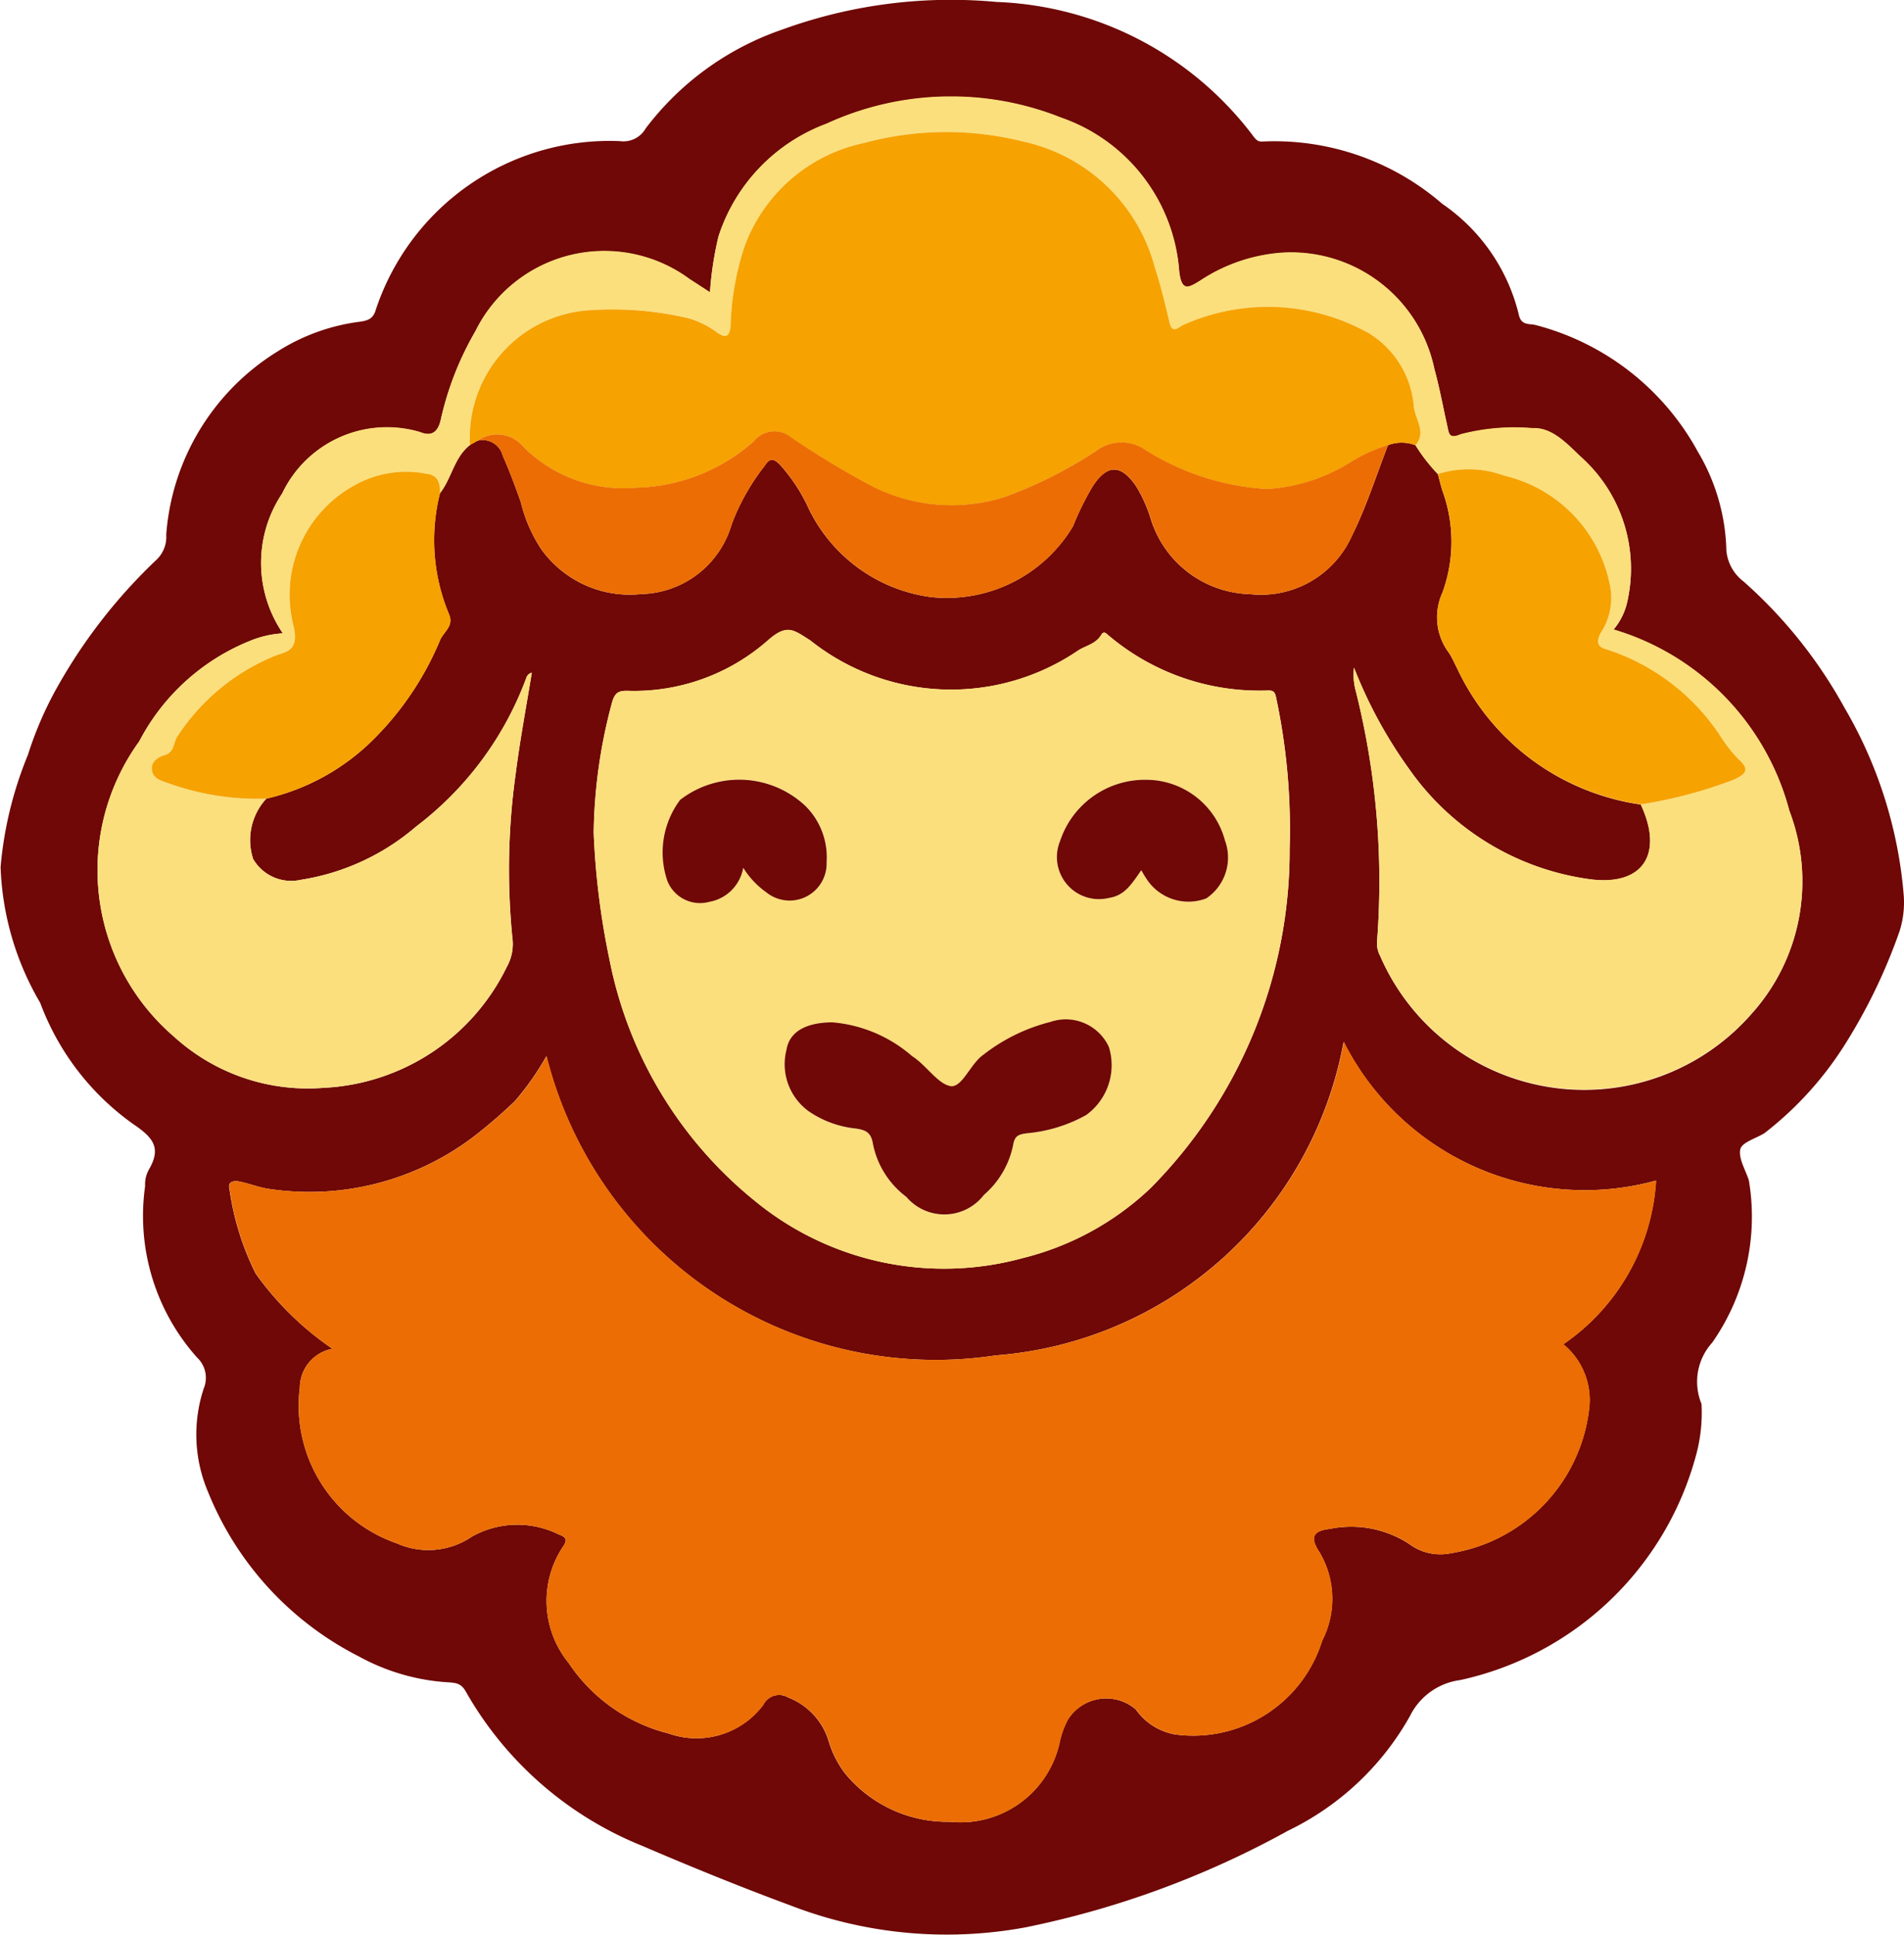 <svg id="Layer_1" data-name="Layer 1" xmlns="http://www.w3.org/2000/svg" viewBox="0 0 19.38 19.688"><title>patreon-badge</title><path d="M.316,9.011A3.865,3.865,0,0,1,.594,7.87,3.666,3.666,0,0,1,.868,7.225,5.466,5.466,0,0,1,1.907,5.88a.321.321,0,0,0,.095-.252A2.399,2.399,0,0,1,3.134,3.765a2.042,2.042,0,0,1,.837-.303c.091-.012.14-.034.166-.128a2.508,2.508,0,0,1,2.481-1.71.261.261,0,0,0,.264-.129A2.936,2.936,0,0,1,8.269.49,5.019,5.019,0,0,1,10.455.208a3.429,3.429,0,0,1,2.612,1.366c.032.043.052.058.099.054a2.609,2.609,0,0,1,1.824.634,1.911,1.911,0,0,1,.78,1.131c.025.112.112.086.172.103a2.635,2.635,0,0,1,1.65,1.289,2.055,2.055,0,0,1,.29,1.007.447.447,0,0,0,.176.314,4.801,4.801,0,0,1,1.024,1.28,4.497,4.497,0,0,1,.604,1.897.964.964,0,0,1-.042.383,5.653,5.653,0,0,1-.565,1.166,3.494,3.494,0,0,1-.811.888c-.086.052-.228.093-.244.162-.021.094.053.21.087.317a2.235,2.235,0,0,1-.373,1.651.592.592,0,0,0-.109.624,1.636,1.636,0,0,1-.053.512,3.19,3.19,0,0,1-2.403,2.298.666.666,0,0,0-.511.365,2.835,2.835,0,0,1-1.242,1.168A9.374,9.374,0,0,1,10.75,19.8a4.41,4.41,0,0,1-2.392-.222c-.508-.188-1.011-.392-1.508-.606a3.615,3.615,0,0,1-1.797-1.568c-.043-.078-.087-.092-.18-.097a2.157,2.157,0,0,1-.909-.263,3.235,3.235,0,0,1-1.536-1.673A1.493,1.493,0,0,1,2.384,14.316a.282.282,0,0,0-.067-.313,2.162,2.162,0,0,1-.53-1.745.31.31,0,0,1,.041-.173c.124-.215.042-.32-.154-.453a2.641,2.641,0,0,1-.955-1.24A2.921,2.921,0,0,1,.316,9.011ZM14.438,4.718a.388.388,0,0,1,.28.001,1.782,1.782,0,0,0,.228.294c.014.054.027.108.043.161a1.511,1.511,0,0,1,.003,1.045.601.601,0,0,0,.069.616c.03.048.052.099.078.149a2.447,2.447,0,0,0,1.872,1.391c.234.5.026.829-.51.762a2.687,2.687,0,0,1-1.85-1.126,4.658,4.658,0,0,1-.559-1.027.604.604,0,0,0,.016.229,7.95,7.95,0,0,1,.218,2.561.27.27,0,0,0,.032.143,2.264,2.264,0,0,0,3.776.593,2.013,2.013,0,0,0,.389-2.07,2.622,2.622,0,0,0-1.79-1.844.664.664,0,0,0,.134-.257,1.524,1.524,0,0,0-.472-1.505c-.136-.132-.291-.298-.485-.286a2.16,2.16,0,0,0-.733.062c-.119.05-.119-.008-.135-.082-.043-.195-.079-.391-.132-.583a1.49,1.49,0,0,0-1.563-1.182,1.735,1.735,0,0,0-.823.284c-.119.074-.186.114-.212-.095a1.794,1.794,0,0,0-1.202-1.564,3.032,3.032,0,0,0-2.389.062,1.822,1.822,0,0,0-1.098,1.145,3.45,3.45,0,0,0-.087.57c-.078-.051-.14-.093-.204-.132a1.463,1.463,0,0,0-2.183.526,3.159,3.159,0,0,0-.353.902c-.029.127-.095.174-.213.125A1.181,1.181,0,0,0,3.182,5.21a1.27,1.27,0,0,0,.007,1.423,1.046,1.046,0,0,0-.342.08,2.198,2.198,0,0,0-1.12,1.02,2.233,2.233,0,0,0,.354,3.004,2.022,2.022,0,0,0,1.518.521,2.19,2.19,0,0,0,1.87-1.231.479.479,0,0,0,.056-.302A7.031,7.031,0,0,1,5.559,8.06c.044-.344.108-.685.164-1.027a.078.078,0,0,0-.056.053A3.36,3.36,0,0,1,4.545,8.599,2.355,2.355,0,0,1,3.37,9.141a.448.448,0,0,1-.484-.212.622.622,0,0,1,.134-.614A2.262,2.262,0,0,0,4.113,7.71a3.102,3.102,0,0,0,.678-1.013c.039-.084.142-.141.087-.263a1.952,1.952,0,0,1-.09-1.227c.12-.152.144-.365.306-.491l.073-.042a.21.21,0,0,1,.26.15c.068.154.127.312.183.47a1.514,1.514,0,0,0,.213.488,1.108,1.108,0,0,0,1.014.451.982.982,0,0,0,.92-.709,2.225,2.225,0,0,1,.335-.594c.051-.08.089-.082.156-.014a1.746,1.746,0,0,1,.288.436,1.617,1.617,0,0,0,1.246.911,1.495,1.495,0,0,0,1.45-.721,2.843,2.843,0,0,1,.198-.402c.149-.232.29-.228.442-.007a1.442,1.442,0,0,1,.152.339,1.088,1.088,0,0,0,1.01.762,1.014,1.014,0,0,0,1.038-.597C14.219,5.343,14.318,5.025,14.438,4.718ZM3.694,13.913a.404.404,0,0,0-.332.392,1.483,1.483,0,0,0,.985,1.587.788.788,0,0,0,.768-.069.948.948,0,0,1,.88-.022c.048.019.106.038.049.12a.998.998,0,0,0,.054,1.189,1.725,1.725,0,0,0,1.016.717.849.849,0,0,0,.965-.291.18.18,0,0,1,.253-.075.691.691,0,0,1,.412.442,1.029,1.029,0,0,0,.168.332,1.348,1.348,0,0,0,1.067.491,1.033,1.033,0,0,0,1.118-.815.878.878,0,0,1,.084-.228.462.462,0,0,1,.69-.1.62.62,0,0,0,.398.254,1.375,1.375,0,0,0,1.498-.953.932.932,0,0,0-.025-.898c-.099-.147-.076-.221.102-.24a1.081,1.081,0,0,1,.808.152.528.528,0,0,0,.427.095,1.684,1.684,0,0,0,1.404-1.455.735.735,0,0,0-.261-.671,2.18,2.18,0,0,0,.944-1.666,2.747,2.747,0,0,1-3.18-1.413,3.903,3.903,0,0,1-3.54,3.192,4.084,4.084,0,0,1-4.574-3.046,2.759,2.759,0,0,1-.322.459,5.124,5.124,0,0,1-.411.355,2.764,2.764,0,0,1-2.098.537c-.098-.015-.192-.053-.289-.073-.057-.012-.129-.007-.106.079a2.784,2.784,0,0,0,.266.856A3.106,3.106,0,0,0,3.694,13.913ZM6.353,8.661a7.781,7.781,0,0,0,.16,1.288,4.195,4.195,0,0,0,1.473,2.453A3.033,3.033,0,0,0,10.72,12.99a2.896,2.896,0,0,0,1.3-.711,4.878,4.878,0,0,0,1.417-3.454,6.438,6.438,0,0,0-.136-1.53c-.012-.06-.023-.084-.091-.08a2.377,2.377,0,0,1-1.606-.552c-.029-.022-.056-.064-.086-.012-.053.088-.15.106-.228.153a2.301,2.301,0,0,1-2.732-.099c-.171-.107-.235-.174-.432,0a2.061,2.061,0,0,1-1.431.513c-.093-.002-.127.023-.154.114A5.311,5.311,0,0,0,6.353,8.661Z" transform="translate(-0.31 -0.188)" style="fill:#6f0806"/><path d="M3.694,13.913a3.106,3.106,0,0,1-.78-.766,2.784,2.784,0,0,1-.266-.856c-.023-.086.049-.091.106-.079.097.02.192.058.289.073a2.764,2.764,0,0,0,2.098-.537,5.124,5.124,0,0,0,.411-.355,2.759,2.759,0,0,0,.322-.459A4.084,4.084,0,0,0,10.448,13.98a3.903,3.903,0,0,0,3.54-3.192,2.747,2.747,0,0,0,3.18,1.413,2.18,2.18,0,0,1-.944,1.666.735.735,0,0,1,.261.671,1.684,1.684,0,0,1-1.404,1.455.528.528,0,0,1-.427-.095,1.081,1.081,0,0,0-.808-.152c-.177.019-.201.092-.102.24a.932.932,0,0,1,.025.898,1.375,1.375,0,0,1-1.498.953.62.62,0,0,1-.398-.254.462.462,0,0,0-.69.1.878.878,0,0,0-.084.228,1.033,1.033,0,0,1-1.118.815,1.348,1.348,0,0,1-1.067-.491,1.029,1.029,0,0,1-.168-.332.691.691,0,0,0-.412-.442.18.18,0,0,0-.253.075.849.849,0,0,1-.965.291A1.725,1.725,0,0,1,6.098,17.11a.998.998,0,0,1-.054-1.189c.057-.082-.001-.101-.049-.12a.948.948,0,0,0-.88.022.788.788,0,0,1-.768.069,1.483,1.483,0,0,1-.985-1.587A.404.404,0,0,1,3.694,13.913Z" transform="translate(-0.31 -0.188)" style="fill:#ec6d04"/><path d="M6.353,8.661a5.311,5.311,0,0,1,.188-1.33c.027-.09.061-.115.154-.114A2.061,2.061,0,0,0,8.125,6.704c.198-.174.262-.107.432,0a2.301,2.301,0,0,0,2.732.099c.078-.047.175-.065.228-.153.031-.052.058-.01.086.012a2.377,2.377,0,0,0,1.606.552c.068-.003.079.021.091.08a6.438,6.438,0,0,1,.136,1.53A4.878,4.878,0,0,1,12.02,12.279a2.896,2.896,0,0,1-1.3.711,3.033,3.033,0,0,1-2.734-.588A4.195,4.195,0,0,1,6.513,9.949,7.781,7.781,0,0,1,6.353,8.661Zm2.43,1.93c-.269.001-.438.094-.468.281a.591.591,0,0,0,.232.629,1.028,1.028,0,0,0,.469.171c.103.015.16.036.179.156a.891.891,0,0,0,.34.54.508.508,0,0,0,.79-.02.908.908,0,0,0,.297-.506c.016-.098.054-.11.14-.121a1.517,1.517,0,0,0,.603-.185.626.626,0,0,0,.232-.693.483.483,0,0,0-.596-.255,1.84,1.84,0,0,0-.682.334c-.136.095-.217.344-.34.318-.13-.028-.245-.215-.385-.304A1.418,1.418,0,0,0,8.783,10.591Zm3.144-1.548a.993.993,0,0,0,.052.087.509.509,0,0,0,.609.2.501.501,0,0,0,.19-.591.831.831,0,0,0-.797-.616.91.91,0,0,0-.882.626.428.428,0,0,0,.499.576C11.762,9.302,11.832,9.175,11.927,9.043Zm-4.051-.025a.858.858,0,0,0,.236.249.377.377,0,0,0,.614-.307.734.734,0,0,0-.218-.574.984.984,0,0,0-1.273-.06.892.892,0,0,0-.13.825.358.358,0,0,0,.427.213A.426.426,0,0,0,7.875,9.018Z" transform="translate(-0.31 -0.188)" style="fill:#fbdf7c"/><path d="M5.094,4.716c-.162.126-.186.339-.306.491,0-.101-.019-.185-.144-.199a1.069,1.069,0,0,0-.724.117A1.27,1.27,0,0,0,3.3,6.565c.046.217-.039.249-.169.288a2.155,2.155,0,0,0-1.008.818c-.052.064-.03.171-.141.203-.055.016-.134.059-.126.144.008.091.091.113.158.136a2.669,2.669,0,0,0,1.007.161.622.622,0,0,0-.134.614.448.448,0,0,0,.484.212A2.355,2.355,0,0,0,4.545,8.599,3.36,3.36,0,0,0,5.667,7.086a.078.078,0,0,1,.056-.053c-.055.342-.12.683-.164,1.027a7.031,7.031,0,0,0-.035,1.664.479.479,0,0,1-.056.302,2.19,2.19,0,0,1-1.869,1.231,2.022,2.022,0,0,1-1.518-.521,2.233,2.233,0,0,1-.354-3.004,2.198,2.198,0,0,1,1.12-1.02,1.046,1.046,0,0,1,.342-.08A1.27,1.27,0,0,1,3.182,5.21,1.181,1.181,0,0,1,4.584,4.583c.119.049.184.002.213-.125a3.159,3.159,0,0,1,.353-.902A1.463,1.463,0,0,1,7.333,3.029c.063.04.125.081.204.132a3.45,3.45,0,0,1,.087-.57,1.822,1.822,0,0,1,1.098-1.145,3.032,3.032,0,0,1,2.389-.062,1.794,1.794,0,0,1,1.202,1.564c.025.209.093.168.212.095a1.735,1.735,0,0,1,.823-.284A1.49,1.49,0,0,1,14.91,3.941c.052.192.088.389.132.583.017.074.016.133.135.082a2.16,2.16,0,0,1,.733-.062c.194-.011.348.155.485.286a1.524,1.524,0,0,1,.472,1.505.664.664,0,0,1-.134.257,2.622,2.622,0,0,1,1.79,1.844,2.013,2.013,0,0,1-.389,2.07,2.264,2.264,0,0,1-3.776-.593.27.27,0,0,1-.032-.143,7.95,7.95,0,0,0-.218-2.561.604.604,0,0,1-.016-.229A4.658,4.658,0,0,0,14.65,8.009a2.687,2.687,0,0,0,1.85,1.126c.537.068.744-.262.51-.762a4.591,4.591,0,0,0,.947-.252c.113-.054.17-.099.047-.207a1.46,1.46,0,0,1-.173-.218,2.195,2.195,0,0,0-1.154-.895c-.091-.024-.134-.058-.076-.172a.644.644,0,0,0,.096-.479A1.429,1.429,0,0,0,15.619,5.029a1.04,1.04,0,0,0-.673-.016,1.778,1.778,0,0,1-.228-.294c.112-.135,0-.261-.017-.39a.965.965,0,0,0-.458-.75A2.103,2.103,0,0,0,12.36,3.492c-.056.023-.115.105-.147-.026-.045-.187-.089-.375-.149-.558a1.777,1.777,0,0,0-1.347-1.281,3.205,3.205,0,0,0-1.609.015A1.66,1.66,0,0,0,7.891,2.691a2.816,2.816,0,0,0-.143.801c-.007.127-.052.14-.145.073a.889.889,0,0,0-.282-.139,3.395,3.395,0,0,0-1.015-.082A1.3,1.3,0,0,0,5.094,4.716Z" transform="translate(-0.31 -0.188)" style="fill:#fbdf7c"/><path d="M5.094,4.716a1.3,1.3,0,0,1,1.211-1.371,3.395,3.395,0,0,1,1.015.082.889.889,0,0,1,.282.139c.093.067.138.054.145-.073a2.816,2.816,0,0,1,.143-.801A1.66,1.66,0,0,1,9.109,1.642a3.205,3.205,0,0,1,1.609-.015A1.777,1.777,0,0,1,12.064,2.908c.06.183.104.371.149.558.032.131.09.049.147.026a2.103,2.103,0,0,1,1.883.087.965.965,0,0,1,.458.75c.016.129.129.255.017.39a.389.389,0,0,0-.28-.001,1.598,1.598,0,0,0-.365.163,1.796,1.796,0,0,1-.872.284,2.596,2.596,0,0,1-1.24-.402.428.428,0,0,0-.496.015,4.494,4.494,0,0,1-.935.47,1.789,1.789,0,0,1-1.343-.111,8.603,8.603,0,0,1-.828-.5.268.268,0,0,0-.377.041,1.863,1.863,0,0,1-1.205.474A1.435,1.435,0,0,1,5.637,4.733a.347.347,0,0,0-.469-.059Z" transform="translate(-0.31 -0.188)" style="fill:#f6a200"/><path d="M5.168,4.674a.347.347,0,0,1,.469.059,1.435,1.435,0,0,0,1.141.418,1.863,1.863,0,0,0,1.205-.474.268.268,0,0,1,.377-.041,8.603,8.603,0,0,0,.828.5,1.789,1.789,0,0,0,1.343.111,4.494,4.494,0,0,0,.935-.47.428.428,0,0,1,.496-.015,2.596,2.596,0,0,0,1.24.402A1.796,1.796,0,0,0,14.073,4.88a1.598,1.598,0,0,1,.365-.163c-.12.308-.22.625-.365.92a1.014,1.014,0,0,1-1.038.597,1.088,1.088,0,0,1-1.01-.762,1.442,1.442,0,0,0-.152-.339c-.152-.221-.293-.225-.442.007a2.843,2.843,0,0,0-.198.402,1.495,1.495,0,0,1-1.45.721,1.617,1.617,0,0,1-1.246-.911,1.746,1.746,0,0,0-.288-.436c-.066-.068-.104-.066-.156.014a2.225,2.225,0,0,0-.335.594.982.982,0,0,1-.92.709,1.108,1.108,0,0,1-1.014-.451A1.514,1.514,0,0,1,5.61,5.295c-.056-.159-.115-.316-.183-.47A.21.21,0,0,0,5.168,4.674Z" transform="translate(-0.31 -0.188)" style="fill:#ec6d04"/><path d="M14.946,5.012a1.04,1.04,0,0,1,.673.016A1.429,1.429,0,0,1,16.698,6.15a.644.644,0,0,1-.096.479c-.058.114-.015.148.076.172a2.195,2.195,0,0,1,1.154.895,1.46,1.46,0,0,0,.173.218c.124.109.067.153-.047.207a4.591,4.591,0,0,1-.947.252,2.447,2.447,0,0,1-1.872-1.391c-.026-.05-.048-.102-.078-.149a.601.601,0,0,1-.069-.616,1.511,1.511,0,0,0-.003-1.045C14.973,5.12,14.961,5.066,14.946,5.012Z" transform="translate(-0.31 -0.188)" style="fill:#f6a200"/><path d="M3.021,8.315a2.669,2.669,0,0,1-1.007-.161c-.068-.023-.15-.045-.158-.136-.008-.086.071-.128.126-.144.112-.032.089-.14.141-.203a2.155,2.155,0,0,1,1.008-.818c.13-.039.215-.071.169-.288a1.27,1.27,0,0,1,.621-1.44,1.069,1.069,0,0,1,.724-.117c.125.013.144.097.144.199a1.953,1.953,0,0,0,.09,1.227c.056.122-.048.179-.087.263A3.102,3.102,0,0,1,4.113,7.71,2.262,2.262,0,0,1,3.021,8.315Z" transform="translate(-0.31 -0.188)" style="fill:#f6a200"/><path d="M8.783,10.591a1.417,1.417,0,0,1,.811.344c.141.089.256.276.385.304.123.026.204-.223.34-.318a1.84,1.84,0,0,1,.682-.334.483.483,0,0,1,.596.255.626.626,0,0,1-.232.693,1.517,1.517,0,0,1-.603.185c-.086.012-.124.024-.14.121a.908.908,0,0,1-.297.506.508.508,0,0,1-.79.02.891.891,0,0,1-.34-.54c-.019-.119-.076-.141-.179-.156a1.028,1.028,0,0,1-.469-.171.591.591,0,0,1-.232-.629C8.345,10.686,8.514,10.592,8.783,10.591Z" transform="translate(-0.31 -0.188)" style="fill:#6f0806"/><path d="M11.927,9.043c-.094.132-.165.258-.329.282a.428.428,0,0,1-.499-.576.91.91,0,0,1,.882-.626.831.831,0,0,1,.797.616.501.501,0,0,1-.19.591.509.509,0,0,1-.609-.2A.993.993,0,0,1,11.927,9.043Z" transform="translate(-0.31 -0.188)" style="fill:#6f0806"/><path d="M7.875,9.018A.426.426,0,0,1,7.53,9.365a.358.358,0,0,1-.427-.213.892.892,0,0,1,.13-.825.984.984,0,0,1,1.273.06.734.734,0,0,1,.218.574.377.377,0,0,1-.614.307A.858.858,0,0,1,7.875,9.018Z" transform="translate(-0.31 -0.188)" style="fill:#6f0806"/></svg>